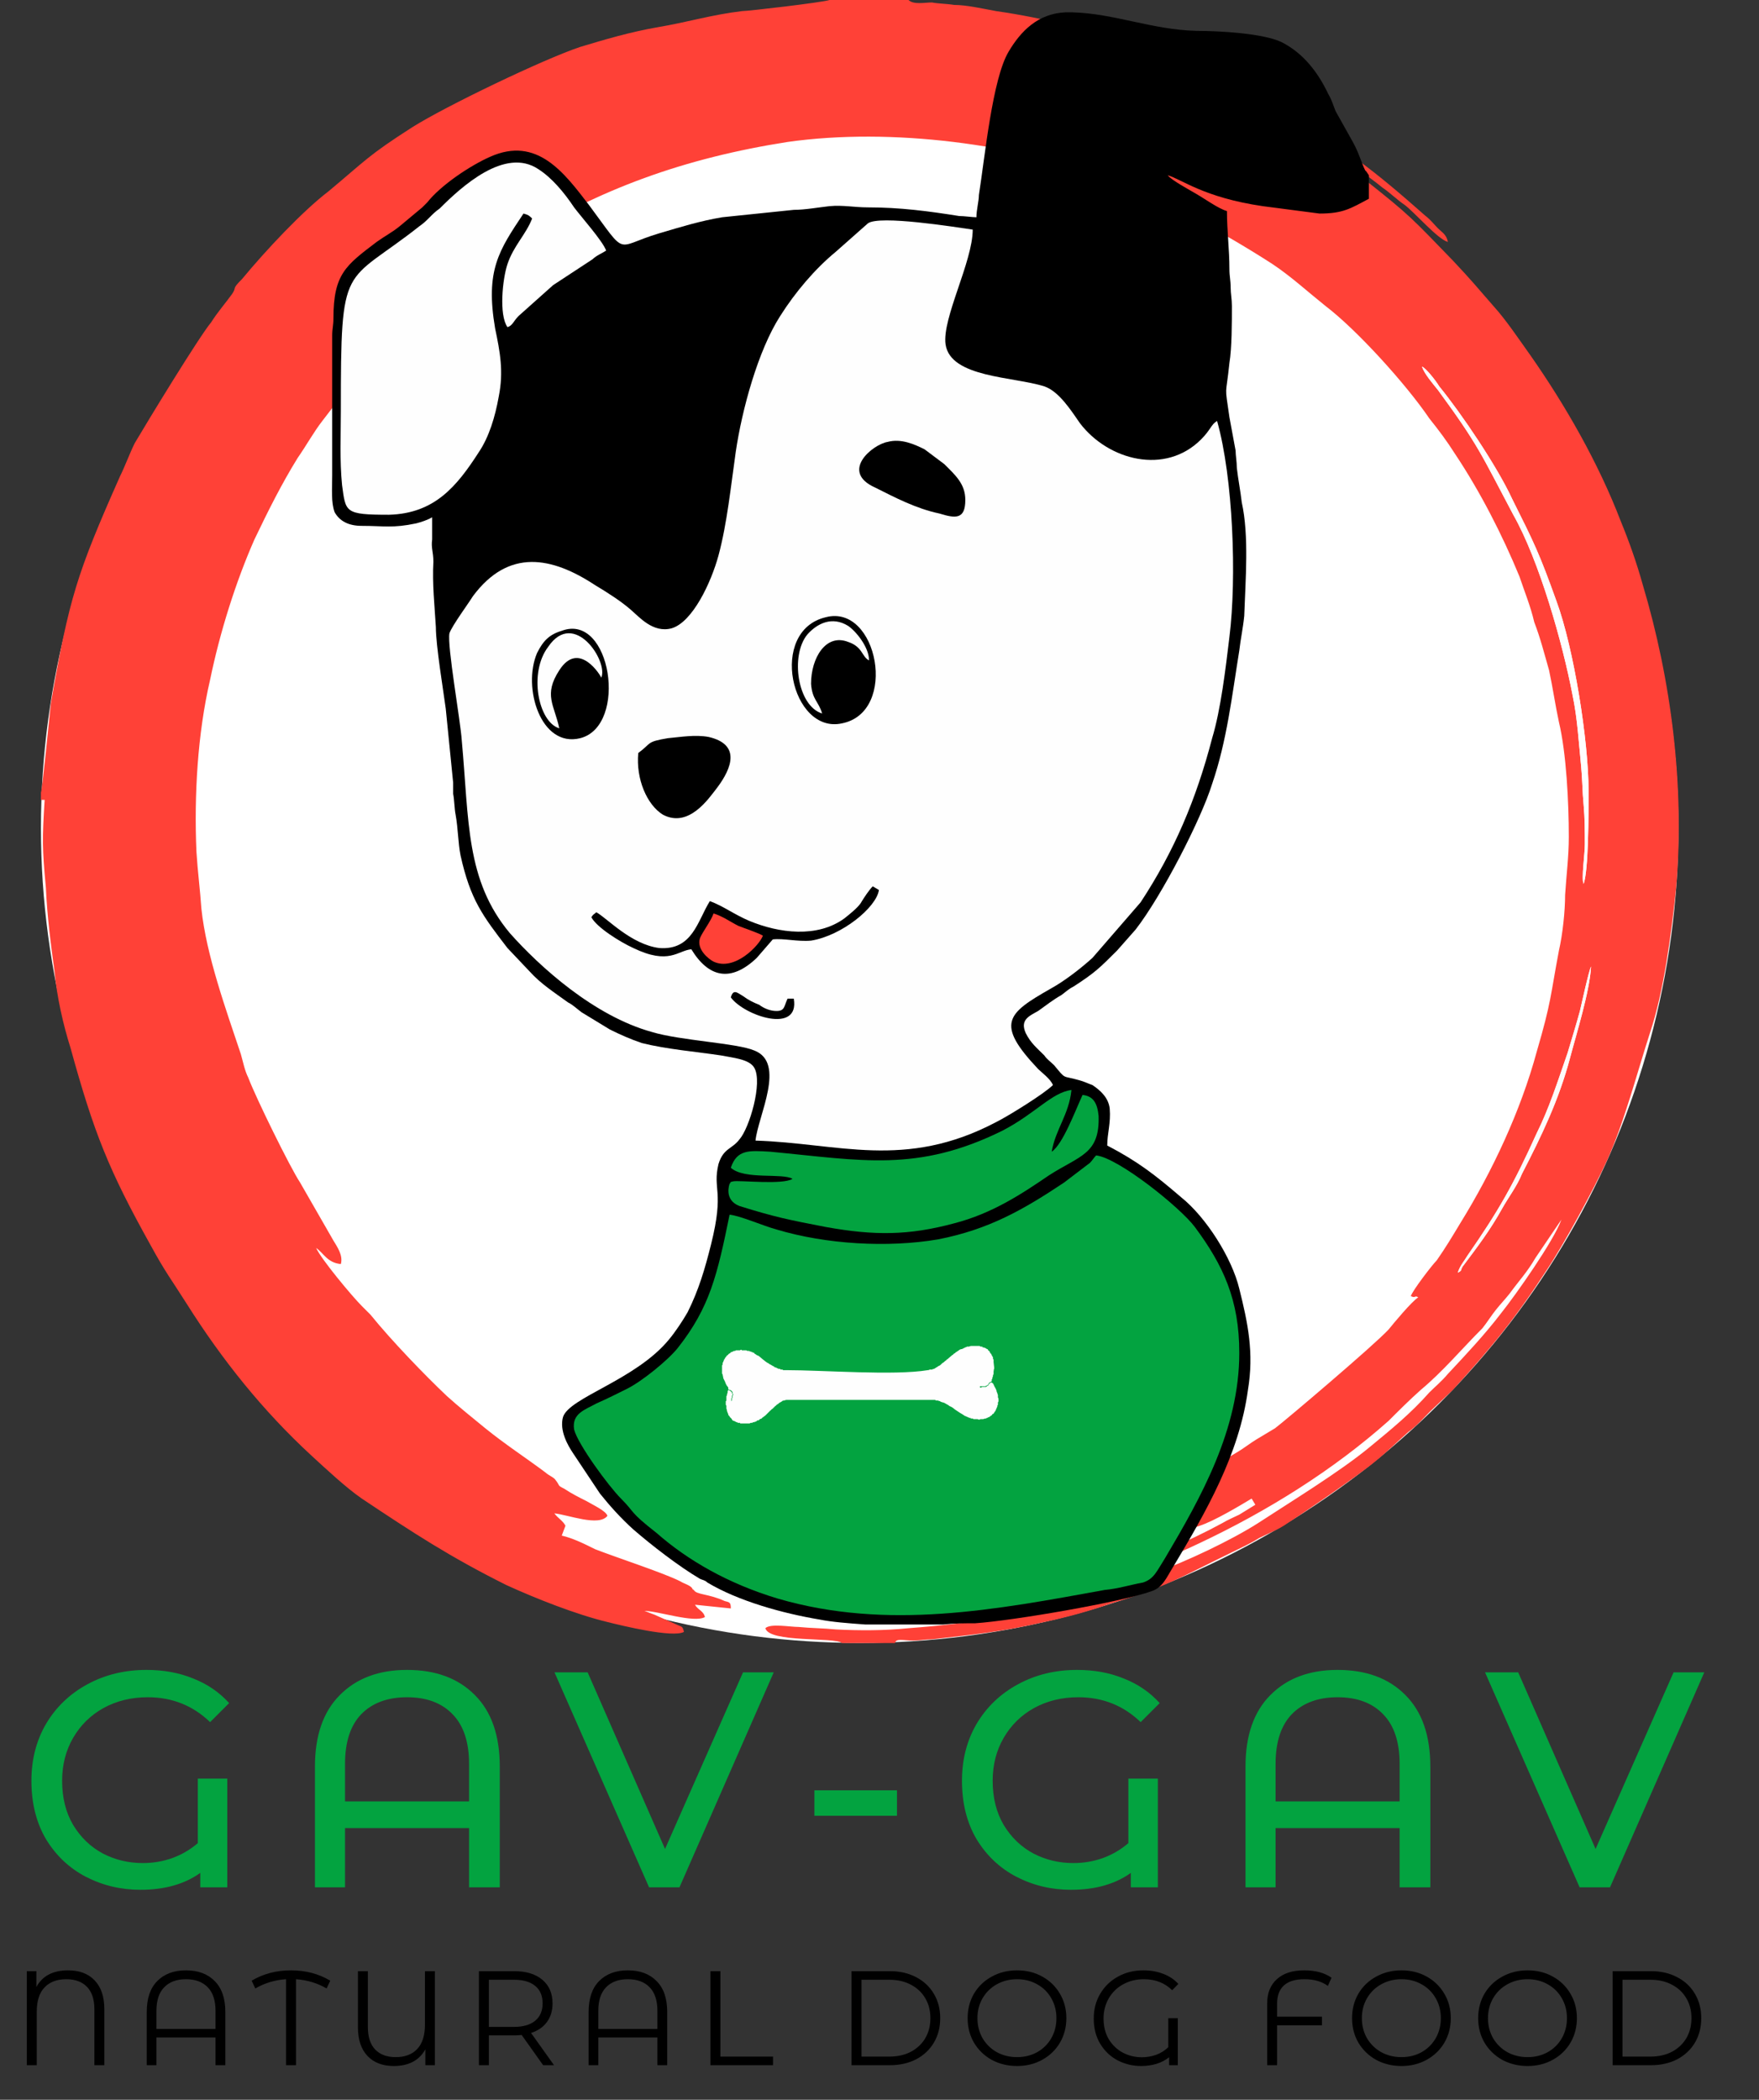 <?xml version="1.0" encoding="UTF-8"?> <svg xmlns="http://www.w3.org/2000/svg" width="1375" height="1641" viewBox="0 0 1375 1641" fill="none"><rect x="0" y="0" width="1375" height="1641" fill="#333333" stroke="none"/> <ellipse cx="672" cy="647" rx="640" ry="637" fill="white"></ellipse> <path fill-rule="evenodd" clip-rule="evenodd" d="M1139.51 994.633C1141.44 988.845 1144.33 985.951 1147.22 981.127C1171.34 946.397 1182.92 926.138 1201.25 885.619C1210.9 866.324 1217.65 845.101 1225.37 822.912C1228.26 813.265 1232.12 800.723 1235.01 790.111C1235.98 786.252 1241.77 759.24 1243.7 755.381C1242.73 774.675 1232.12 808.441 1227.3 826.771C1218.61 859.571 1205.11 887.548 1189.67 917.455C1185.81 927.102 1179.06 935.785 1174.24 944.467C1164.59 961.832 1154.94 974.374 1143.36 989.81C1141.44 992.704 1143.36 992.704 1139.51 994.633ZM1238.87 659.873C1238.87 649.261 1238.87 639.614 1237.91 629.002C1236.94 619.354 1236.94 608.742 1235.98 599.095C1234.05 579.801 1233.08 561.471 1229.23 543.141C1221.51 502.623 1203.18 437.986 1182.92 402.291C1157.84 355.019 1155.91 348.266 1124.07 304.854C1120.21 300.03 1113.46 292.312 1111.53 286.524C1114.42 287.489 1122.14 297.136 1125.04 301.959C1142.4 323.183 1170.38 364.667 1181.95 389.75C1199.32 424.48 1203.18 432.198 1216.68 469.822C1230.19 506.481 1241.77 578.836 1241.77 618.39C1241.77 636.72 1241.77 680.132 1237.91 690.744C1235.98 686.885 1238.87 667.591 1238.87 659.873ZM32 619.354V625.143H34.894C32.965 656.014 32.965 662.767 35.859 693.638C36.824 715.827 39.718 738.016 42.612 759.24C44.541 779.499 49.365 800.723 55.153 819.053C73.483 885.619 85.06 914.561 117.861 973.409C129.437 994.633 134.261 1000.42 145.838 1018.75C173.815 1063.13 205.651 1102.68 243.275 1137.41C254.852 1148.02 270.287 1162.5 282.829 1171.18C323.347 1198.19 351.324 1216.52 395.702 1238.71C418.855 1249.32 450.691 1261.86 474.81 1267.65C486.386 1270.54 525.94 1280.19 534.623 1275.37C533.658 1270.55 532.693 1271.51 528.834 1269.58L511.469 1261.86C508.575 1260.9 506.645 1259.93 503.751 1258.97C514.363 1258.97 542.34 1268.62 551.023 1263.79C550.058 1258.97 545.235 1258 543.305 1254.14L571.282 1257.04C571.282 1252.22 570.317 1252.22 566.458 1251.25C553.917 1245.46 544.27 1246.43 542.34 1242.57C538.481 1238.71 544.27 1245.46 541.376 1241.6C539.446 1238.71 534.623 1237.74 531.728 1235.81C518.222 1229.06 482.527 1217.48 465.162 1210.73C457.444 1206.87 447.797 1202.05 439.115 1200.12L442.009 1192.4C440.079 1188.54 436.22 1186.61 433.326 1182.75C443.938 1183.72 468.056 1193.37 474.81 1184.68C473.845 1180.83 463.233 1176 458.409 1173.11C452.621 1170.21 446.832 1167.32 441.044 1163.46C435.256 1160.57 438.15 1161.53 434.291 1156.71C433.326 1154.78 428.503 1152.85 426.573 1150.92C411.138 1139.34 394.737 1128.73 379.302 1116.19C368.69 1107.51 359.042 1099.79 349.395 1091.11C332.03 1074.71 305.982 1047.69 289.582 1027.43C287.653 1025.5 285.723 1023.57 282.829 1020.68C275.111 1012.96 250.993 984.021 247.134 975.339C252.922 979.198 255.817 986.915 266.429 987.88C268.358 981.127 263.534 974.374 260.64 969.55L234.593 924.208C226.875 912.631 199.862 857.642 194.074 842.206C191.18 836.418 190.215 830.63 188.286 823.877C176.709 789.146 161.273 746.698 157.414 710.039C156.45 695.568 154.52 681.097 153.556 665.661C151.626 621.284 154.52 573.048 164.168 531.564C171.885 493.94 184.427 454.386 198.898 421.586C209.51 399.397 220.122 378.173 232.663 357.914C239.416 348.266 245.205 337.654 251.958 328.972C273.182 300.995 295.37 274.947 320.453 250.829C328.171 244.076 336.854 235.393 345.536 228.64C363.866 214.169 382.196 200.663 402.455 189.086C468.056 147.603 535.587 123.485 615.66 110.944C697.661 99.367 795.099 112.873 868.418 139.885C892.536 148.568 914.725 158.215 934.984 170.757C955.243 182.333 975.503 193.91 994.797 206.451C1009.27 216.099 1021.81 227.675 1036.28 239.252C1060.4 257.582 1098.99 300.03 1117.32 327.042C1125.04 336.69 1130.82 344.407 1137.58 355.019C1156.87 383.961 1174.24 417.727 1187.74 450.527C1191.6 462.104 1196.42 473.681 1199.32 486.222C1204.14 498.764 1207.04 510.34 1210.9 523.847C1213.79 537.353 1215.72 550.859 1218.61 564.365C1224.4 588.483 1226.33 627.072 1226.33 654.085C1226.33 669.52 1224.4 683.991 1223.44 699.427C1223.44 711.968 1221.51 730.298 1218.61 742.839C1211.86 778.534 1212.83 782.393 1201.25 821.947C1188.71 868.254 1166.52 915.526 1141.44 956.044C1135.65 965.691 1129.86 975.339 1123.11 984.986C1119.25 988.845 1103.81 1009.1 1102.85 1012.96C1106.71 1014.89 1105.74 1012 1108.63 1013.93C1103.81 1016.82 1089.34 1034.19 1085.48 1039.01C1073.9 1051.55 1004.44 1110.4 996.727 1116.19C991.903 1119.08 987.079 1121.98 982.256 1124.87C977.432 1127.77 972.608 1131.62 967.785 1134.52C962.961 1137.41 958.137 1140.31 953.314 1143.2C943.667 1148.99 934.019 1154.78 923.407 1160.57C917.619 1163.46 912.795 1166.35 907.972 1168.28L890.607 1175.04L891.571 1178.9C900.254 1176.97 907.007 1172.14 912.795 1171.18C911.831 1176.97 911.831 1176 906.042 1177.93C881.924 1187.58 867.453 1195.3 839.476 1203.01C818.252 1208.8 797.028 1213.63 774.839 1217.48C768.086 1218.45 757.474 1218.45 756.51 1224.24C764.227 1226.17 786.416 1221.34 795.099 1219.41C802.817 1218.45 824.04 1212.66 830.794 1212.66C823.076 1216.52 811.499 1217.48 803.781 1220.38C799.922 1222.31 797.993 1222.31 797.028 1226.17C804.746 1230.03 819.217 1223.27 823.076 1226.17C800.887 1235.81 728.533 1242.57 702.485 1242.57C674.508 1243.53 630.13 1243.53 603.118 1238.71C593.471 1236.78 582.859 1234.85 572.247 1234.85C573.212 1241.6 576.106 1238.71 583.824 1239.67C587.682 1240.64 592.506 1241.6 597.33 1241.6C625.307 1246.43 654.249 1248.36 683.19 1248.36C754.58 1248.36 826.935 1233.89 891.571 1208.8C899.289 1205.91 907.007 1203.01 914.725 1200.12C936.914 1190.47 927.266 1196.26 937.878 1192.4C949.455 1188.54 968.75 1176.97 978.397 1171.18L981.291 1176L968.75 1183.72C964.891 1185.65 960.067 1187.58 955.243 1190.47C902.183 1219.41 823.076 1246.43 761.333 1254.14C754.58 1255.11 748.792 1254.14 748.792 1259.93C759.404 1259.93 778.698 1256.07 790.275 1253.18C841.406 1243.53 891.571 1228.1 937.878 1205.91C990.938 1180.83 1042.07 1148.99 1085.48 1110.4C1093.2 1102.68 1101.88 1094 1110.56 1086.28C1127.93 1071.81 1142.4 1054.45 1158.8 1038.05C1162.66 1033.22 1165.55 1028.4 1169.41 1023.57C1173.27 1018.75 1176.17 1015.86 1180.02 1011.03C1187.74 1000.42 1193.53 994.633 1200.28 983.056L1220.54 953.15C1214.75 969.55 1184.85 1012 1173.27 1026.47C1160.73 1042.87 1146.26 1058.31 1131.79 1073.74C1126.96 1079.53 1122.14 1083.39 1117.32 1088.21C1102.85 1104.61 1087.41 1117.15 1071.01 1130.66C1047.86 1149.95 1008.3 1174.07 983.22 1190.47C961.996 1203.98 927.266 1220.38 903.148 1229.06C888.677 1234.85 874.206 1239.67 858.771 1244.5C810.534 1260.9 762.298 1268.62 710.203 1272.47C691.873 1274.4 671.614 1274.4 653.284 1273.44C643.637 1272.47 633.989 1272.47 624.342 1271.51C617.589 1271.51 602.153 1268.62 598.294 1272.47C601.189 1284.05 652.319 1279.23 658.108 1284.05H699.591C700.555 1280.19 705.379 1282.12 714.062 1282.12C718.885 1282.12 723.709 1281.16 728.533 1281.16C762.298 1277.3 782.557 1275.37 816.323 1267.65C834.653 1263.79 852.018 1258.97 868.418 1253.18C910.866 1240.64 924.372 1231.96 961.996 1213.63C969.714 1209.77 976.467 1206.87 984.185 1202.05C991.903 1198.19 999.621 1195.3 1006.37 1190.47C1016.99 1183.72 1062.33 1152.85 1074.87 1142.24C1084.52 1134.52 1093.2 1125.84 1100.92 1119.08C1107.67 1114.26 1112.49 1108.47 1118.28 1102.68L1135.65 1086.28C1165.55 1053.48 1183.88 1031.29 1208.97 992.704C1222.47 972.444 1245.63 929.996 1256.24 906.843C1269.74 876.937 1279.39 839.312 1290 806.511C1300.62 774.675 1306.4 730.298 1310.26 693.638C1317.02 614.531 1306.4 531.564 1284.22 457.28C1279.39 439.915 1273.6 423.515 1266.85 407.115C1249.48 361.772 1223.44 316.43 1196.42 277.841C1186.78 264.335 1177.13 249.864 1167.48 239.252C1153.98 223.817 1151.08 219.958 1135.65 203.557C1103.81 170.757 1102.85 168.827 1066.19 139.885C1043.03 121.556 1018.92 109.014 996.727 92.614C992.868 90.684 988.044 88.755 987.079 84.896C999.621 89.72 1049.79 123.485 1063.29 133.132C1069.08 137.956 1074.87 141.815 1080.66 146.638C1086.45 150.497 1092.23 156.286 1098.02 160.145C1105.74 165.933 1124.07 187.157 1131.79 189.086C1130.82 183.298 1126.96 181.369 1124.07 178.474C1121.18 175.58 1118.28 171.721 1114.42 168.827C1072.94 132.168 1053.65 117.697 1004.44 87.79C940.772 49.201 852.982 19.294 778.698 8.683C768.086 6.753 755.545 3.859 745.898 3.859C740.109 2.894 733.356 2.894 728.533 1.929C722.744 1.929 714.062 3.859 710.203 0H649.425C648.46 0 648.46 0 648.46 0C642.672 1.929 584.788 8.683 579.965 8.683C555.846 11.577 537.517 17.365 514.363 21.224C492.175 25.083 472.88 30.871 453.586 36.66C424.644 46.307 348.43 82.966 322.383 99.367C287.653 121.556 285.723 125.414 256.781 149.533C236.522 164.968 207.58 195.84 189.25 218.028C180.568 226.711 185.392 223.817 181.533 229.605C176.709 236.358 169.956 244.076 165.132 251.794C155.485 263.37 114.966 329.936 105.319 346.337C101.46 354.055 97.601 364.667 93.743 372.384C59.977 448.598 54.189 466.928 39.718 549.894C38.753 558.577 32.965 618.39 32 619.354Z" fill="#FF4137"></path> <path fill-rule="evenodd" clip-rule="evenodd" d="M1238.87 659.873C1238.87 667.59 1235.98 686.885 1237.91 690.744C1241.77 680.132 1241.77 636.719 1241.77 618.389C1241.77 578.836 1230.19 506.481 1216.68 469.822C1203.18 432.197 1199.32 424.479 1181.95 389.749C1170.38 364.666 1142.4 323.183 1125.04 301.959C1122.14 297.135 1114.42 287.488 1111.53 286.523C1113.46 292.312 1120.21 300.03 1124.07 304.853C1155.91 348.266 1157.84 355.019 1182.92 402.291C1203.18 437.986 1221.51 502.622 1229.23 543.141C1233.08 561.471 1234.05 579.8 1235.98 599.095C1236.94 608.742 1236.94 619.354 1237.91 629.001C1238.87 639.613 1238.87 649.261 1238.87 659.873Z" fill="#FEFEFE"></path> <path fill-rule="evenodd" clip-rule="evenodd" d="M1139.51 994.635C1143.36 992.706 1141.44 992.706 1143.36 989.811C1154.94 974.376 1164.59 961.834 1174.24 944.469C1179.06 935.787 1185.81 927.104 1189.67 917.457C1205.11 887.55 1218.61 859.573 1227.3 826.773C1232.12 808.443 1242.73 774.677 1243.7 755.383C1241.77 759.242 1235.98 786.254 1235.01 790.113C1232.12 800.725 1228.26 813.266 1225.37 822.914C1217.65 845.102 1210.9 866.326 1201.25 885.621C1182.92 926.139 1171.34 946.399 1147.22 981.129C1144.33 985.952 1141.44 988.847 1139.51 994.635Z" fill="#FDFBFA"></path> <path fill-rule="evenodd" clip-rule="evenodd" d="M912.796 136.992C923.408 139.887 940.773 154.357 987.08 161.111L1031.46 166.899C1049.79 166.899 1055.58 163.04 1070.05 155.322V138.922C1070.05 137.957 1070.05 136.992 1070.05 136.992L1068.12 134.098L1067.15 133.133C1064.26 127.345 1062.33 119.627 1057.5 110.945L1044 86.827C1042.07 82.003 1041.1 78.144 1038.21 73.32C1030.49 56.92 1018.92 41.484 1001.55 32.802C987.08 26.049 953.314 24.119 934.984 24.119C900.254 23.155 871.312 10.613 838.512 9.648H832.723C811.499 10.613 797.993 24.119 788.346 40.52C775.805 61.744 770.016 121.557 765.193 152.428C765.193 157.252 763.263 164.005 763.263 169.793C760.369 169.793 753.616 168.828 749.757 168.828C725.639 164.969 703.45 162.075 678.367 162.075C667.755 162.075 659.073 160.146 648.461 161.111C639.778 162.075 629.166 164.005 620.484 164.005L564.529 169.793C547.164 172.687 531.729 177.511 515.328 182.335C479.634 192.947 491.21 201.629 460.339 160.146C441.044 135.063 419.82 106.121 383.161 122.521C367.725 129.275 344.572 144.71 333.96 158.216C332.03 160.146 332.03 160.146 330.101 162.075L312.736 176.546C306.947 181.37 301.159 184.264 294.406 189.088C270.288 207.417 260.641 214.17 260.641 248.901C260.641 254.689 259.676 256.618 259.676 262.407V371.421C259.676 382.033 258.711 392.645 261.605 400.363C265.464 407.116 272.217 410.975 282.829 410.975C300.194 410.975 306.947 412.904 325.277 409.045C329.136 408.081 334.925 406.151 337.819 404.222C337.819 410.01 337.819 415.798 337.819 421.587C336.854 428.34 338.783 431.234 338.783 438.952C337.819 456.317 339.748 473.682 340.713 490.082C340.713 504.553 346.501 539.283 348.431 553.754L354.219 611.638C354.219 614.532 354.219 617.426 354.219 620.32C355.184 625.144 355.184 631.897 356.149 636.721C358.078 647.333 358.078 658.909 360.007 668.557C367.725 703.287 377.372 715.828 396.667 740.911L414.032 759.241C422.715 768.888 433.327 775.641 443.939 783.359C447.798 785.289 450.692 788.183 454.551 791.077L476.739 804.583C484.457 808.442 493.14 812.301 501.822 815.195C521.117 820.019 544.27 821.948 563.565 824.842C573.212 826.772 585.753 827.737 589.612 834.49C596.365 846.066 585.753 881.761 578.036 890.444C572.247 898.162 565.494 897.197 561.635 909.738C556.812 929.998 566.459 929.998 555.847 972.446C551.023 991.74 546.2 1008.14 537.517 1025.51C533.658 1032.26 527.87 1040.94 523.046 1046.73C496.999 1078.57 444.903 1092.07 440.08 1107.51C437.186 1118.12 443.939 1129.7 447.798 1135.48L469.022 1167.32C476.739 1176.97 485.422 1186.61 495.069 1195.3C509.54 1207.84 530.764 1224.24 547.164 1233.89C549.094 1234.85 551.023 1234.85 552.953 1236.78C577.071 1251.25 611.801 1260.9 640.743 1265.72C650.39 1267.65 662.932 1268.62 676.438 1269.58H737.216C745.898 1268.62 754.581 1268.62 762.298 1268.62C791.24 1266.69 876.136 1252.22 900.254 1243.53C908.937 1240.64 911.831 1232.92 916.655 1225.2C942.702 1181.79 968.75 1136.45 975.503 1086.28C980.327 1057.34 975.503 1034.19 968.75 1007.18C962.962 983.058 942.702 951.222 923.408 935.786C903.148 918.421 889.642 907.809 865.524 895.267C865.524 885.62 868.418 877.902 867.454 866.326C866.489 857.643 859.736 851.855 853.947 847.996C851.053 847.031 847.194 845.102 843.335 844.137C829.829 840.278 833.688 844.137 824.041 832.56C821.147 829.666 818.253 827.737 816.323 824.842C810.535 819.054 805.711 815.195 801.852 807.477C797.029 796.865 804.746 793.971 811.499 790.112C818.253 785.289 823.076 781.43 829.829 777.571C833.688 774.677 835.618 772.747 839.477 770.818C855.877 760.206 859.736 756.347 873.242 742.841L887.713 726.44C907.972 700.393 938.843 640.58 947.526 612.603C959.103 578.837 962.962 544.107 968.75 508.412C969.715 499.73 971.644 491.047 972.609 481.4C973.573 453.423 976.468 418.693 970.679 392.645C969.715 383.962 967.785 374.315 966.82 365.633C966.82 360.809 965.856 355.985 965.856 352.126L961.032 326.079C957.173 299.066 958.138 311.608 961.032 283.631C962.961 272.054 962.962 251.795 962.962 239.253C962.962 233.465 961.997 229.606 961.997 224.782C961.997 218.994 961.032 216.1 961.032 210.312C961.032 194.876 959.103 180.405 959.103 164.969C952.349 163.04 941.738 155.322 934.984 151.463C930.161 148.569 915.69 140.851 912.796 136.992Z" fill="black"></path> <path fill-rule="evenodd" clip-rule="evenodd" d="M590.578 891.409C655.215 893.338 707.31 914.562 778.7 876.938C788.347 872.114 816.324 854.749 823.077 847.996C821.148 843.172 814.395 838.349 811.5 835.455C777.735 799.76 787.382 792.042 821.148 772.747C831.76 766.959 844.301 757.312 853.948 748.629L891.573 705.216C917.62 665.663 934.985 625.144 947.527 576.908C954.28 554.719 958.139 521.918 961.033 497.8C966.821 451.493 963.927 373.351 951.386 328.973C946.562 331.867 946.562 335.726 938.844 343.444C910.867 371.421 866.49 359.844 844.301 330.903C837.548 321.255 827.901 305.82 816.324 301.961C792.206 294.243 743.005 295.208 739.146 269.16C736.252 248.901 760.37 204.523 760.37 179.44C746.864 177.511 687.051 167.864 678.368 174.617L653.285 196.806C636.885 210.312 621.449 228.642 609.872 246.971C592.507 273.984 579.966 320.291 575.142 353.091C571.283 380.104 568.389 409.045 561.636 434.128C555.848 455.352 541.377 486.224 524.977 491.047C510.506 494.906 499.894 482.365 493.141 476.576C485.423 469.823 474.811 463.07 465.163 457.282C431.398 435.093 397.633 428.34 369.656 465.964C366.761 470.788 353.255 489.118 351.326 494.906C349.396 504.553 360.008 563.402 360.973 578.837C366.761 641.545 363.867 687.851 398.597 729.335C421.751 755.382 464.199 793.971 509.541 806.513C531.73 813.266 576.107 815.195 589.613 820.984C614.696 830.631 592.507 872.114 590.578 891.409Z" fill="#FEFEFE"></path> <path fill-rule="evenodd" clip-rule="evenodd" d="M570.318 949.291C560.671 996.563 554.883 1021.65 529.8 1053.48C522.082 1063.13 501.823 1079.53 490.246 1085.32C482.528 1089.18 474.811 1093.04 466.128 1096.89C457.445 1101.72 446.833 1104.61 448.763 1117.15C451.657 1128.73 475.775 1161.53 485.423 1171.18C496.999 1182.76 491.211 1180.83 513.4 1198.19C537.518 1219.41 569.354 1237.74 607.943 1249.32C693.803 1274.4 778.699 1258 863.595 1242.57C874.207 1241.6 882.89 1238.71 893.502 1236.78C902.184 1233.89 904.114 1228.1 910.867 1217.49C938.844 1170.21 968.751 1117.15 968.751 1057.34C968.751 1015.86 956.209 988.845 934.02 958.939C922.444 943.503 874.207 904.914 856.842 902.984C854.913 904.914 853.948 906.843 852.019 908.773L831.759 924.208C799.923 945.432 772.911 960.868 733.357 968.586C693.803 975.339 645.567 972.445 606.978 960.868C596.366 957.974 579.001 950.256 570.318 949.291Z" fill="#03A340"></path> <path fill-rule="evenodd" clip-rule="evenodd" d="M409.208 166.9C413.067 167.865 414.032 168.829 415.961 170.759C411.138 183.3 401.49 191.983 396.667 206.454C392.808 218.03 389.914 246.008 396.667 255.655C400.526 254.69 401.49 250.831 405.349 246.972L432.362 222.854L463.233 202.595C466.127 199.701 470.951 197.771 473.845 195.842C470.951 188.124 454.55 169.794 448.762 162.076C441.044 150.5 431.397 138.923 420.785 132.17C394.737 114.805 360.972 145.676 343.607 163.041C337.818 166.9 333.96 172.688 328.171 176.547C268.358 223.819 266.429 201.63 266.429 321.256C266.429 340.551 265.464 359.845 267.393 379.14C270.288 400.364 269.323 402.293 304.053 402.293C339.748 401.329 357.113 380.105 374.478 353.092C382.196 341.515 387.02 326.08 389.914 309.68C393.773 290.385 390.878 274.949 387.02 256.62C379.302 211.277 389.914 195.842 409.208 166.9Z" fill="#FEFEFE"></path> <path fill-rule="evenodd" clip-rule="evenodd" d="M571.283 912.633C581.895 922.281 611.801 916.492 619.519 921.316C611.801 926.139 578.036 922.281 573.212 923.245C569.353 924.21 572.248 923.245 570.318 925.175C570.318 925.175 565.494 937.716 578.036 942.54C606.013 951.222 615.66 953.152 645.567 958.94C683.191 965.693 710.203 965.693 745.898 956.046C775.805 948.328 798.958 932.893 820.182 918.422C844.3 902.986 859.736 902.021 858.771 872.115C857.807 862.467 854.912 856.679 846.23 855.714C840.442 868.256 830.794 894.303 822.112 900.092C825.006 882.727 835.618 871.15 837.547 851.855C822.112 853.785 809.57 870.185 783.523 883.691C716.957 916.492 673.544 906.845 602.154 900.092C585.754 899.127 576.106 898.162 571.283 912.633Z" fill="#03A340"></path> <path fill-rule="evenodd" clip-rule="evenodd" d="M645.566 482.365C600.224 492.977 618.554 574.014 658.108 565.332C702.485 556.649 686.085 471.753 645.566 482.365Z" fill="black"></path> <path fill-rule="evenodd" clip-rule="evenodd" d="M439.114 492.978C429.467 495.872 424.643 500.695 419.82 510.343C408.243 537.355 422.714 584.627 453.585 576.909C491.209 567.262 477.703 478.507 439.114 492.978Z" fill="black"></path> <path fill-rule="evenodd" clip-rule="evenodd" d="M554.881 704.253C545.234 719.688 541.375 742.842 515.328 740.912C493.139 738.018 474.809 717.759 466.126 712.935C464.197 714.864 464.197 713.9 462.268 716.794C466.126 724.512 484.456 736.088 495.068 740.912C523.045 754.418 529.798 742.842 540.41 741.877C553.917 764.066 571.282 767.924 591.541 748.63L604.082 734.159C612.765 733.194 623.377 736.088 633.989 735.124C658.107 731.265 685.119 709.076 687.049 695.57L682.225 692.676C679.331 695.57 675.472 701.358 672.578 706.182C669.684 710.041 664.86 713.9 660.037 717.759C638.813 733.194 608.906 729.335 585.753 719.688C574.176 714.864 565.493 708.111 554.881 704.253Z" fill="black"></path> <path fill-rule="evenodd" clip-rule="evenodd" d="M498.929 588.484C496.999 608.743 505.682 629.003 518.223 636.721C538.482 647.333 553.918 624.179 560.671 615.497C572.248 600.061 579.001 581.731 553.918 575.943C543.306 574.013 532.694 575.943 522.082 576.907C504.717 579.802 509.541 580.766 498.929 588.484Z" fill="black"></path> <path fill-rule="evenodd" clip-rule="evenodd" d="M693.802 345.375C682.225 347.304 656.178 368.528 684.155 381.07C699.59 388.788 715.991 397.47 734.32 401.329C746.862 405.188 754.58 406.153 754.58 390.717C754.58 378.176 746.862 371.423 738.179 362.74L722.744 351.163C715.026 347.304 704.414 342.481 693.802 345.375Z" fill="black"></path> <path fill-rule="evenodd" clip-rule="evenodd" d="M437.186 569.19C433.327 550.86 424.644 543.142 437.186 523.848C452.622 499.73 469.987 528.672 469.987 529.636C475.775 517.095 448.763 475.612 428.503 505.518C413.068 525.777 420.786 564.366 437.186 569.19Z" fill="#FEFEFE"></path> <path fill-rule="evenodd" clip-rule="evenodd" d="M596.365 731.264C593.471 729.334 581.894 725.475 577.071 723.546C571.282 720.652 564.529 715.828 557.776 713.898C555.847 719.687 549.094 728.369 547.164 733.193C544.27 741.876 553.917 749.593 557.776 751.523C574.177 759.241 593.471 738.981 596.365 731.264Z" fill="#FF4137"></path> <path fill-rule="evenodd" clip-rule="evenodd" d="M642.672 557.613C639.778 547.966 634.954 547.001 633.989 534.46C633.989 514.2 645.566 494.906 662.931 501.659C674.508 505.518 673.543 513.236 679.332 516.13C679.332 505.518 668.72 492.976 662.931 489.117C650.39 481.4 638.813 487.188 631.095 495.871C617.589 512.271 623.377 551.825 642.672 557.613Z" fill="#FEFEFE"></path> <path fill-rule="evenodd" clip-rule="evenodd" d="M571.283 779.498C581.895 793.969 625.308 808.44 620.484 780.463H615.661C612.766 786.252 613.731 790.11 606.978 790.11C602.154 790.11 597.331 788.181 593.472 785.287C588.648 783.357 584.789 781.428 580.93 778.534C576.107 775.64 573.213 772.745 571.283 779.498Z" fill="black"></path> <path fill-rule="evenodd" clip-rule="evenodd" d="M776.67 1080.5C776.67 1080.5 776.67 1080.5 777.154 1080.5C777.154 1080.98 777.154 1080.98 777.639 1080.98C777.639 1080.98 778.123 1081.47 778.123 1082.44C779.093 1083.41 779.577 1085.34 779.577 1085.34C780.062 1086.8 780.546 1087.28 781.031 1088.25C781.031 1089.22 781.515 1090.19 781.515 1091.64C782 1092.13 782 1092.61 782 1093.58C782 1094.07 782 1095.04 782 1095.52C782 1096 782 1096.49 782 1096.97C782 1097.46 782 1097.94 782 1097.94C782 1098.43 782 1098.91 782 1098.91C782 1098.91 782 1099.4 781.515 1099.88V1100.37V1100.85V1101.33C781.515 1101.33 781.515 1101.33 781.515 1101.82H781.031C781.031 1102.3 780.546 1103.27 780.546 1104.24C780.062 1104.73 779.577 1105.7 779.577 1106.18H779.093C779.093 1106.67 778.608 1107.15 778.123 1107.63C778.123 1107.63 777.639 1108.12 777.639 1108.6C777.154 1108.6 777.154 1109.09 776.67 1109.57C776.67 1109.57 776.185 1109.57 776.185 1110.06C775.7 1110.06 775.216 1110.54 775.216 1110.54C774.731 1110.54 774.731 1111.03 774.247 1111.03C774.247 1111.03 773.762 1111.03 773.762 1111.51C773.762 1111.51 773.278 1111.51 772.793 1111.51L772.308 1112H771.824C771.339 1112.48 771.339 1112.48 770.855 1112.48C770.37 1112.48 769.885 1112.48 769.401 1112.96C768.916 1112.96 768.432 1112.96 768.432 1112.96C767.947 1112.96 767.463 1112.96 766.978 1112.96H766.493H765.04C765.04 1112.96 764.07 1112.96 763.586 1112.96C763.101 1112.96 762.132 1112.48 762.132 1112.48C761.648 1112.48 761.648 1112.48 761.163 1112.48C760.678 1112.48 760.678 1112 760.194 1112C760.194 1112 760.194 1112 759.709 1112H759.225C759.225 1111.51 759.225 1111.51 758.74 1111.51H758.256C758.256 1111.51 758.256 1111.51 757.771 1111.51C757.286 1111.03 756.802 1111.03 756.802 1110.54C756.317 1110.54 755.348 1110.06 754.863 1109.57C753.894 1109.09 752.441 1108.12 750.987 1107.15C749.533 1106.18 748.079 1105.21 747.11 1104.24C745.656 1103.27 744.203 1102.3 743.233 1101.33C741.78 1100.85 740.326 1099.88 738.872 1098.91L735.965 1097.94C735.965 1097.94 735.48 1097.94 735.48 1097.46H734.996L733.542 1096.97C733.057 1096.97 732.573 1096.97 732.573 1096.49C732.088 1096.49 732.088 1096.49 732.088 1096.49H731.604H731.119H730.634C730.15 1096.49 729.665 1096 729.665 1096C729.181 1096 729.181 1096 729.181 1096C728.696 1096 728.696 1096 728.696 1096C728.211 1096 728.211 1096 728.211 1096C695.26 1096 645.348 1100.37 614.819 1096C614.335 1096 613.85 1096 613.366 1096.49C612.881 1096.49 612.396 1096.49 611.912 1096.97C611.427 1096.97 610.943 1096.97 610.458 1097.46C609.974 1097.94 609.489 1097.94 609.004 1098.43C608.52 1098.43 608.035 1098.91 607.551 1099.4C607.066 1099.88 606.581 1099.88 606.581 1100.37C606.097 1100.85 605.612 1100.85 605.128 1101.33C605.128 1101.82 604.643 1102.3 604.159 1102.3C604.159 1102.3 604.159 1102.79 603.674 1102.79C603.189 1103.27 602.22 1104.24 601.736 1104.73C601.736 1105.21 601.251 1105.21 601.251 1105.21C600.767 1105.7 600.767 1106.18 600.282 1106.18C599.797 1106.67 599.313 1107.63 598.828 1108.12C598.344 1108.6 597.374 1109.09 596.89 1109.57C596.89 1109.57 595.921 1110.54 595.436 1111.03C594.952 1111.51 594.467 1111.51 593.982 1112C593.982 1112 593.013 1112.48 593.013 1112.96C592.529 1112.96 592.044 1113.45 591.559 1113.45L591.075 1113.93C590.59 1114.42 589.621 1114.42 589.137 1114.9C588.652 1114.9 587.683 1115.39 587.198 1115.39C586.714 1115.87 586.714 1115.87 586.229 1115.87C586.229 1115.87 585.744 1115.87 585.26 1115.87C585.26 1115.87 584.775 1116.36 584.291 1116.36H583.806H583.322C582.837 1116.36 582.352 1116.36 581.868 1116.36H581.383H580.899C580.414 1116.36 580.414 1116.36 580.414 1116.36H579.445H578.476H577.991C577.991 1116.36 577.507 1116.36 577.022 1116.36C576.053 1115.87 575.568 1115.87 575.084 1115.87H574.599V1115.39L573.145 1114.9C572.661 1114.9 572.661 1114.42 572.176 1114.42L571.692 1113.93L570.722 1113.45C570.722 1112.96 570.238 1112.96 569.753 1112C569.269 1111.51 568.784 1111.03 568.3 1110.54V1110.06C567.815 1109.57 567.815 1109.57 567.33 1108.6C566.846 1108.12 566.846 1106.67 566.361 1105.7C565.877 1104.73 565.877 1103.76 565.877 1103.27C565.392 1102.79 565.392 1101.82 565.392 1101.33C565.392 1100.85 565.392 1100.37 565.392 1099.88V1098.43C565.392 1097.94 565.392 1097.94 565.392 1097.94V1096.97V1095.52V1095.04V1094.55V1094.07L565.877 1093.58C565.392 1093.58 565.877 1093.1 565.877 1092.61C565.877 1092.13 565.877 1091.64 565.877 1091.16C565.877 1091.16 565.877 1091.16 565.877 1090.67L566.361 1088.74H566.846V1088.25L567.33 1086.8V1086.31C567.33 1085.83 566.846 1085.83 566.846 1085.34C566.846 1084.86 565.877 1083.89 565.877 1083.41C565.877 1082.92 565.392 1082.44 565.392 1081.95C564.907 1081.95 564.907 1081.47 564.423 1080.98C563.938 1080.01 563.938 1078.56 563.454 1077.59C562.969 1076.62 562.485 1075.65 562.485 1074.2C562.485 1073.71 562.485 1073.23 562.485 1073.23C562 1072.26 562 1071.29 562 1070.81V1070.32V1069.84V1068.87C562 1068.38 562 1067.9 562 1067.41C562 1066.93 562.485 1066.44 562.485 1066.44C562.485 1065.96 562.485 1065.96 562.485 1065.48V1064.99C562.969 1064.51 562.969 1064.51 562.969 1064.51C562.969 1064.02 562.969 1064.02 562.969 1064.02V1063.54C562.969 1063.54 562.969 1063.05 563.454 1062.57C563.454 1062.08 563.938 1061.6 563.938 1061.11C563.938 1061.11 564.423 1060.63 564.423 1060.15C564.423 1060.15 564.907 1059.66 564.907 1059.18C565.392 1059.18 565.392 1058.69 565.392 1058.69C565.877 1058.21 565.877 1058.21 565.877 1057.72C566.361 1057.72 566.361 1057.24 566.846 1057.24C566.846 1056.75 566.846 1056.75 567.33 1056.75C567.33 1056.27 567.815 1055.78 568.3 1055.78C568.784 1055.3 569.269 1054.81 569.753 1054.81L570.238 1054.33C570.722 1054.33 571.207 1053.85 572.176 1053.36C572.661 1053.36 572.661 1053.36 573.145 1053.36C573.145 1053.36 573.63 1053.36 573.63 1052.88H574.115H574.599H575.084C575.084 1052.88 575.568 1052.88 576.053 1052.88L576.537 1052.39H577.022H577.507H577.991H578.476C578.96 1052.39 579.445 1052.88 579.445 1052.88H579.93C579.93 1052.88 579.93 1052.88 580.414 1052.88C580.899 1052.88 581.383 1052.88 581.383 1052.88H581.868L582.837 1053.36C583.322 1053.36 583.322 1053.36 583.322 1053.36C583.806 1053.36 583.806 1053.36 583.806 1053.36H584.291C584.291 1053.36 584.291 1053.36 584.291 1053.85H584.775C584.775 1053.85 584.775 1053.85 585.26 1053.85L585.744 1054.33C586.229 1054.33 586.714 1054.33 586.714 1054.33C587.198 1054.81 587.198 1054.81 587.683 1054.81L588.167 1055.3H588.652C589.137 1055.78 589.621 1056.27 590.106 1056.75C590.59 1056.75 591.075 1057.24 591.559 1057.72C592.529 1058.69 593.982 1059.66 594.952 1060.63C596.89 1061.6 598.344 1063.05 599.797 1064.02L600.282 1064.51C601.251 1065.48 603.189 1066.44 603.674 1066.93H604.159H604.643C604.643 1067.41 605.128 1067.41 605.612 1067.9C606.097 1067.9 606.581 1067.9 606.581 1068.38H607.066H607.551H608.035C608.035 1068.87 608.035 1068.87 608.035 1068.87C608.035 1068.87 608.035 1068.87 608.52 1068.87H609.004C609.489 1069.35 610.458 1069.35 610.943 1069.35C610.943 1069.84 611.427 1069.84 611.912 1069.84C612.396 1069.84 612.881 1069.84 612.881 1069.84C613.366 1069.84 613.366 1069.84 613.366 1069.84H725.789C725.789 1069.35 725.789 1069.35 725.789 1069.35C725.789 1069.35 725.789 1069.35 725.789 1069.84C726.273 1069.35 726.758 1069.35 727.242 1069.35C727.727 1069.35 727.727 1069.35 728.211 1069.35H728.696L729.181 1068.87C729.665 1068.87 730.15 1068.87 730.634 1068.38C731.119 1068.38 731.604 1067.9 732.088 1067.9C732.573 1067.41 733.542 1066.93 733.542 1066.93C734.026 1066.44 734.026 1066.44 734.511 1065.96C734.996 1065.96 735.48 1064.99 736.449 1064.51L736.934 1064.02C737.419 1064.02 737.903 1063.54 738.388 1063.05C738.388 1062.57 738.872 1062.57 739.357 1062.08C739.841 1061.6 740.326 1061.6 740.326 1061.11C740.811 1060.63 741.295 1060.63 741.295 1060.15L744.687 1057.24C745.172 1056.75 745.172 1056.75 745.656 1056.27C746.141 1055.78 746.141 1055.78 746.626 1055.78C746.626 1055.3 746.626 1055.3 747.11 1055.3C747.11 1055.3 747.595 1054.81 748.079 1054.81C748.079 1054.33 748.564 1054.33 749.048 1053.85L750.018 1052.88C750.987 1052.39 751.471 1052.39 752.441 1051.91C753.41 1050.94 754.863 1050.45 755.348 1050.45C755.833 1049.97 756.317 1049.97 756.802 1049.97C757.286 1049.97 757.771 1049.48 758.256 1049.48C758.74 1049.48 759.225 1049.48 759.709 1049.48C760.678 1049 761.163 1049 761.648 1049H763.101H764.07C764.555 1049 765.04 1049 765.524 1049H766.009L766.493 1049.48C766.493 1049.48 766.493 1049.48 766.978 1049.48C766.978 1049.48 767.463 1049.48 767.947 1049.48C767.947 1049.48 767.947 1049.48 768.432 1049.48L768.916 1049.97C769.401 1049.97 769.401 1049.97 769.401 1049.97L771.339 1050.94H771.824C771.824 1051.42 772.308 1051.42 772.308 1051.42C772.793 1051.91 772.793 1051.91 773.278 1052.39H773.762C773.762 1052.88 774.247 1053.36 774.731 1053.85C775.216 1054.33 775.7 1054.81 776.185 1055.3C776.185 1055.78 776.185 1056.27 776.67 1056.27C776.67 1056.75 776.67 1056.75 776.67 1057.24C777.154 1057.24 777.154 1057.72 777.154 1057.72C777.154 1058.21 777.154 1058.21 777.639 1058.69V1059.18C777.639 1059.66 777.639 1059.66 778.123 1060.15C778.123 1060.63 778.123 1061.11 778.123 1061.11V1061.6V1062.08C778.608 1062.57 778.608 1063.05 778.608 1063.05V1067.9C778.608 1068.38 778.608 1068.38 778.608 1068.38V1070.32C778.608 1070.81 778.608 1071.29 778.608 1071.29C778.608 1071.78 778.608 1072.74 778.123 1073.23V1073.71C778.123 1073.71 778.123 1074.2 778.123 1074.68C778.123 1074.68 778.123 1074.68 778.123 1075.17V1075.65H777.639V1077.11H777.154V1077.59C777.154 1078.07 777.154 1078.07 777.154 1078.56C777.154 1079.04 776.67 1079.53 776.67 1080.01C776.67 1080.01 776.67 1080.01 776.67 1080.5Z" fill="#03A340"></path> <path fill-rule="evenodd" clip-rule="evenodd" d="M775.217 1080.5C774.732 1080.5 774.732 1080.5 774.248 1080.5C774.248 1080.5 774.248 1080.5 773.763 1080.98C773.278 1081.47 773.278 1081.47 773.278 1081.47C772.794 1081.95 772.794 1082.43 772.309 1082.92C772.309 1082.92 772.309 1082.92 771.825 1082.92C771.825 1082.92 771.825 1083.4 771.34 1083.4L770.856 1083.89C770.371 1083.89 770.371 1083.89 770.371 1083.89C769.886 1083.89 769.886 1083.89 769.886 1083.89C769.402 1083.89 769.402 1083.89 769.402 1083.89C768.917 1083.89 768.917 1083.89 768.433 1083.89C767.948 1083.89 767.463 1083.89 767.463 1083.89C767.463 1083.89 767.463 1084.37 766.979 1084.37C766.979 1084.37 766.979 1084.37 766.494 1084.37H766.01V1083.4C766.494 1083.4 766.494 1083.4 766.494 1083.4C766.979 1083.4 766.979 1083.4 766.979 1083.4H767.463C767.463 1083.4 767.948 1083.4 768.433 1083.4C768.917 1083.4 768.917 1083.4 768.917 1083.4H769.402C769.402 1083.4 769.402 1083.4 769.886 1083.4C769.886 1083.4 769.886 1083.4 770.371 1083.4C770.856 1082.92 770.856 1082.92 771.34 1082.92L771.825 1082.43C771.825 1082.43 771.825 1082.43 772.309 1082.43C772.309 1081.95 772.794 1081.47 772.794 1081.47V1080.98H773.278V1080.5H773.763C773.763 1080.01 774.248 1080.01 774.248 1080.01C774.732 1080.01 774.732 1080.01 774.732 1080.01C774.732 1079.53 775.217 1079.53 775.217 1079.53V1079.04V1078.07L775.701 1077.59V1077.1C775.701 1077.1 775.701 1077.1 775.701 1076.62L776.186 1075.65C776.186 1075.17 776.186 1075.17 776.186 1075.17C776.186 1075.17 776.186 1075.17 776.186 1074.68C776.671 1074.2 776.671 1073.71 776.671 1073.71C776.671 1073.23 776.671 1073.23 776.671 1073.23C776.671 1072.74 776.671 1072.26 776.671 1071.77C776.671 1071.29 777.155 1071.29 776.671 1070.8C777.155 1070.32 777.155 1069.35 777.155 1068.87L776.671 1064.51C776.671 1064.02 776.671 1064.02 776.671 1063.54V1063.05V1062.57C776.186 1062.08 776.186 1062.08 776.186 1061.6C776.186 1061.6 776.186 1061.11 776.186 1060.63L775.701 1060.14V1059.66C775.217 1059.66 775.217 1059.17 775.217 1059.17C775.217 1058.69 775.217 1058.69 774.732 1058.21C774.732 1058.21 774.732 1057.72 774.248 1057.72L773.278 1055.78C772.794 1055.78 772.309 1055.3 772.309 1054.81L771.825 1054.33C771.34 1054.33 771.34 1054.33 770.856 1053.84C770.856 1053.84 770.856 1053.84 770.371 1053.84C770.371 1053.36 770.371 1053.36 769.886 1053.36L767.948 1052.88C767.948 1052.39 767.948 1052.39 767.948 1052.39H766.979C766.979 1052.39 766.979 1052.39 766.494 1052.39C766.494 1052.39 766.01 1051.91 765.525 1051.91C765.041 1051.91 765.041 1051.91 765.041 1051.91H764.556H764.071C764.071 1051.91 763.587 1051.91 763.102 1051.91H762.133C762.133 1051.91 762.133 1051.91 761.648 1051.91C761.648 1051.91 761.164 1051.91 760.679 1051.91C760.195 1051.91 759.71 1051.91 759.226 1051.91C758.256 1051.91 757.772 1052.39 757.287 1052.39C756.803 1052.39 756.318 1052.39 755.834 1052.39C755.349 1052.88 755.349 1052.88 754.864 1052.88C753.895 1053.36 752.926 1053.84 751.957 1054.33C750.988 1054.33 750.019 1054.81 749.534 1055.3L748.08 1056.27C748.08 1056.27 747.596 1056.75 747.111 1056.75C747.111 1057.24 746.626 1057.24 746.142 1057.72C745.657 1057.72 745.657 1058.21 745.173 1058.21V1058.69C744.688 1058.69 744.204 1059.17 744.204 1059.17C743.719 1059.66 741.781 1061.11 740.811 1062.08C740.811 1062.08 740.327 1062.57 739.842 1062.57C739.842 1063.05 739.358 1063.54 738.873 1063.54C738.389 1064.02 738.389 1064.02 737.904 1064.51C737.419 1064.99 736.935 1064.99 736.45 1065.47L735.966 1065.96C735.481 1066.44 734.512 1067.41 734.027 1067.41L733.058 1067.9C733.058 1068.38 732.089 1068.38 731.604 1068.87C731.12 1069.35 730.635 1069.35 730.151 1069.84C729.666 1069.84 729.182 1069.84 728.697 1070.32H728.212H727.728H727.243C727.243 1070.32 727.243 1070.32 726.759 1070.32C726.274 1070.8 725.305 1070.8 725.305 1070.8C699.137 1075.17 643.411 1070.8 614.336 1070.8C614.336 1070.8 614.336 1070.8 613.851 1070.8H613.367C612.882 1070.8 612.882 1070.8 612.882 1070.8C612.397 1070.8 612.397 1070.8 611.913 1070.8V1070.32C611.428 1070.32 610.459 1070.32 609.974 1070.32C609.974 1070.32 609.974 1070.32 609.974 1069.84H609.49C609.005 1069.84 609.005 1069.84 609.005 1069.84H608.521L608.036 1069.35H607.552C607.552 1069.35 607.067 1069.35 607.067 1068.87C606.098 1068.87 605.613 1068.38 605.613 1068.38C605.129 1068.38 605.129 1068.38 605.129 1068.38V1067.9C604.16 1067.9 602.706 1066.44 601.252 1065.96L600.767 1065.47C599.314 1064.99 597.86 1063.54 595.922 1062.08C594.952 1061.11 593.499 1060.14 593.014 1059.66C592.045 1059.17 591.56 1059.17 591.076 1058.69C590.591 1058.21 590.107 1058.21 589.622 1057.72C589.622 1057.72 589.622 1057.72 589.622 1057.24C589.137 1057.24 589.137 1057.24 588.653 1057.24C588.653 1057.24 588.653 1056.75 588.168 1056.75C587.684 1056.75 587.199 1056.75 587.199 1056.27H586.715H586.23L585.745 1055.78H585.261C585.261 1055.78 585.261 1055.78 584.776 1055.78C584.776 1055.78 584.776 1055.78 584.292 1055.78L583.323 1055.3H582.838C582.838 1055.3 582.353 1055.3 581.869 1055.3H581.384H580.9C580.9 1055.3 580.415 1055.3 579.93 1055.3L579.446 1054.81C579.446 1054.81 578.961 1054.81 578.961 1055.3V1054.81L578.477 1055.3C578.477 1055.3 578.477 1055.3 577.992 1055.3C577.992 1055.3 577.992 1055.3 577.508 1055.3C577.023 1055.3 577.023 1055.3 576.538 1055.3C576.538 1055.3 576.538 1055.3 576.054 1055.3C575.569 1055.3 575.569 1055.3 575.085 1055.3C575.085 1055.3 575.085 1055.78 574.6 1055.78H574.115H573.631C573.146 1056.27 572.662 1056.27 571.693 1056.75H571.208C571.208 1057.24 570.723 1057.72 570.239 1057.72C569.754 1058.21 569.27 1058.21 569.27 1058.69C568.785 1058.69 568.785 1059.17 568.785 1059.17C568.3 1059.17 568.3 1059.66 567.816 1059.66C567.816 1060.14 567.816 1060.14 567.816 1060.14C567.331 1060.63 567.331 1060.63 566.847 1061.11C566.847 1061.11 566.847 1061.6 566.362 1062.08C566.362 1062.08 566.362 1062.57 565.878 1062.57C565.878 1063.05 565.878 1063.54 565.393 1064.02C565.393 1064.51 565.393 1064.51 564.908 1064.99C564.908 1065.47 564.908 1065.47 564.908 1065.47V1065.96V1066.44C564.424 1066.93 564.424 1066.93 564.424 1067.41V1067.9C564.424 1068.38 564.424 1068.87 564.424 1069.35V1070.32V1070.8V1071.29V1073.23C564.424 1073.23 564.424 1073.71 564.908 1074.2C564.908 1075.17 565.393 1076.14 565.393 1077.1C565.878 1078.07 566.362 1079.04 566.847 1080.01C566.847 1080.5 567.331 1080.98 567.331 1081.47C567.331 1081.47 567.816 1081.95 567.816 1082.43L569.27 1084.37C569.27 1084.37 569.27 1084.86 569.27 1085.34C569.27 1085.34 569.27 1085.34 569.27 1085.83C569.754 1085.83 570.239 1086.31 570.723 1086.31C571.208 1086.31 571.208 1086.8 571.693 1086.8C572.177 1087.28 572.177 1087.77 572.662 1087.77V1088.25C572.662 1088.25 572.662 1088.25 572.662 1088.73V1089.22C573.146 1089.22 573.146 1089.7 573.146 1089.7C573.146 1090.19 573.146 1090.19 573.146 1090.19C572.662 1090.67 572.662 1090.67 572.662 1090.67V1091.16V1091.64V1092.13V1092.61H572.177V1093.1C572.177 1093.1 572.177 1093.1 572.177 1093.58V1094.06C572.177 1094.55 572.177 1094.55 572.177 1094.55L571.693 1095.03V1094.55V1094.06C571.693 1094.06 571.693 1094.06 571.693 1093.58C571.693 1093.58 571.693 1093.58 571.693 1093.1V1092.61H572.177C572.177 1092.13 572.177 1092.13 572.177 1092.13C572.177 1091.64 572.177 1091.64 572.177 1091.64C572.177 1091.16 572.177 1091.16 572.177 1091.16C572.177 1091.16 572.177 1091.16 572.177 1090.67L572.662 1090.19V1089.7C572.662 1089.7 572.662 1089.7 572.662 1089.22C572.177 1089.22 572.177 1089.22 572.177 1088.73C572.177 1088.73 572.177 1088.73 572.177 1088.25L571.208 1087.28C571.208 1087.28 570.723 1087.28 570.723 1086.8C570.239 1086.8 569.754 1086.31 569.27 1086.31L568.785 1087.28C568.785 1087.77 568.785 1087.77 568.785 1087.77V1088.25L568.3 1089.7V1090.19C568.3 1090.67 567.816 1091.16 567.816 1091.16C567.816 1091.16 567.816 1091.16 567.816 1091.64V1092.13V1092.61V1093.1V1093.58V1094.06C567.816 1094.55 567.816 1095.03 567.331 1095.03V1095.52V1096C567.331 1096 567.331 1096 567.331 1096.49V1097.94C567.816 1098.43 567.816 1098.43 567.816 1098.91C567.816 1099.4 567.816 1100.36 567.816 1100.36V1100.85C567.816 1100.85 568.3 1101.82 568.3 1102.79C568.785 1104.24 569.27 1105.21 569.27 1105.21V1105.69C569.754 1106.18 569.754 1106.66 570.239 1106.66C570.239 1107.15 570.239 1107.15 570.723 1107.63C570.723 1107.63 571.208 1108.12 571.693 1108.6C572.177 1109.09 572.177 1109.57 572.662 1110.06L573.631 1110.54H574.115C574.6 1111.03 574.6 1111.03 575.085 1111.03C575.085 1111.51 576.054 1111.51 576.054 1111.51C576.538 1111.51 576.538 1111.51 576.538 1111.51V1111.99H578.477C578.477 1112.48 578.477 1112.48 578.961 1112.48H579.446H579.93C580.415 1112.48 580.9 1112.48 581.384 1112.48H581.869C581.869 1112.48 581.869 1112.48 582.353 1112.48H582.838H583.323C583.807 1112.48 584.292 1112.48 584.776 1112.48H585.261C585.261 1112.48 585.261 1112.48 585.745 1112.48C586.23 1112.48 586.715 1111.99 586.715 1111.99C587.199 1111.99 587.199 1111.99 587.684 1111.99C588.168 1111.99 588.168 1111.99 588.653 1111.51C589.137 1111.51 589.622 1111.51 590.591 1111.03C591.076 1111.03 591.56 1110.54 592.045 1110.06C592.53 1110.06 592.53 1110.06 593.014 1110.06C593.499 1109.57 593.499 1109.57 593.983 1109.09L595.437 1108.6C595.437 1108.12 595.922 1108.12 596.406 1107.63C596.891 1107.15 597.86 1106.66 598.345 1106.18L599.798 1104.73C600.283 1104.24 600.767 1103.76 601.252 1103.27C601.737 1102.79 601.737 1102.79 602.221 1102.3C602.221 1102.3 602.706 1102.3 602.706 1101.82C603.19 1101.33 604.16 1100.85 604.644 1100.36V1099.88H605.129C605.613 1099.4 605.613 1098.91 606.098 1098.91C606.582 1098.43 607.067 1097.94 607.067 1097.94C607.552 1097.46 608.036 1097.46 608.521 1096.97C609.005 1096.49 609.49 1096 609.974 1096C610.459 1095.52 610.944 1095.52 611.428 1095.03C611.913 1094.55 612.397 1094.55 612.882 1094.55C613.367 1094.55 613.851 1094.06 614.82 1094.06C614.82 1094.06 615.305 1094.06 615.789 1094.06H727.728C728.212 1094.06 728.212 1094.06 728.697 1094.06C728.697 1094.06 728.697 1094.06 729.182 1094.06C729.182 1094.06 729.666 1094.06 730.151 1094.06H730.635C731.12 1094.06 731.12 1094.06 731.604 1094.55C732.089 1094.55 732.574 1094.55 733.058 1094.55L734.512 1095.03H734.997C734.997 1095.52 734.997 1095.52 735.481 1095.52C736.45 1096 737.419 1096 738.389 1096.49C739.842 1097.46 741.296 1097.94 742.265 1098.91C743.719 1099.4 745.173 1100.36 746.142 1101.33C747.596 1102.3 749.049 1103.27 750.503 1104.24C751.472 1104.73 752.926 1105.69 754.38 1106.66C754.864 1106.66 755.349 1107.15 755.834 1107.15C756.318 1107.63 756.318 1107.63 756.803 1107.63H757.287V1108.12C757.287 1108.12 757.287 1108.12 757.772 1108.12C758.256 1108.12 758.256 1108.12 758.256 1108.12H758.741V1108.6C759.226 1108.6 759.226 1108.6 759.226 1108.6C759.71 1108.6 759.71 1108.6 760.195 1108.6C760.679 1108.6 760.679 1109.09 761.164 1109.09C761.164 1109.09 761.648 1109.09 762.618 1109.09C763.102 1109.09 764.071 1109.09 764.071 1109.09L765.525 1109.57C766.01 1109.09 766.494 1109.09 766.979 1109.09C767.463 1109.09 767.948 1109.09 767.948 1109.09C768.433 1109.09 768.917 1109.09 769.886 1108.6H770.371C770.856 1108.6 770.856 1108.6 770.856 1108.6L771.34 1108.12C771.825 1108.12 772.309 1108.12 772.309 1107.63C772.794 1107.63 772.794 1107.63 772.794 1107.63C773.278 1107.63 773.278 1107.15 773.763 1107.15L774.248 1106.66C774.732 1106.18 775.217 1106.18 775.217 1106.18C775.217 1105.69 775.701 1105.69 775.701 1105.21C776.186 1105.21 776.671 1104.73 776.671 1104.73C777.155 1104.24 777.155 1103.76 777.64 1103.27C778.124 1102.79 778.609 1101.82 778.609 1101.33C779.093 1100.85 779.093 1099.88 779.578 1099.4V1098.91V1098.43L780.063 1097.94C780.063 1097.94 780.063 1097.94 780.063 1097.46C780.063 1097.46 780.063 1096.97 780.063 1096.49C780.063 1096.49 780.063 1096.49 780.063 1096C780.063 1096 780.547 1095.52 780.547 1095.03C780.547 1095.03 780.547 1094.55 780.547 1094.06C780.547 1093.58 780.547 1092.61 780.063 1092.13C780.063 1091.64 780.063 1090.67 780.063 1090.19C779.578 1089.22 779.578 1088.25 779.093 1087.77C779.093 1086.8 778.609 1085.83 778.124 1084.86C778.124 1084.86 777.155 1083.4 776.671 1081.95C776.186 1081.47 776.186 1080.98 776.186 1080.98C775.701 1080.98 775.701 1080.98 775.701 1080.98C775.701 1080.5 775.217 1080.5 775.217 1080.5Z" fill="#FEFEFE"></path> <path d="M154.639 1390.04H177.679V1475H156.559V1463.72C144.239 1472.52 128.639 1476.92 109.759 1476.92C94.559 1476.92 80.399 1473.56 67.279 1466.84C54.319 1460.12 43.919 1450.36 36.079 1437.56C28.399 1424.6 24.559 1409.32 24.559 1391.72C24.559 1375.08 28.399 1360.2 36.079 1347.08C43.919 1333.96 54.639 1323.72 68.239 1316.36C81.999 1308.84 97.439 1305.08 114.559 1305.08C127.999 1305.08 140.159 1307.32 151.039 1311.8C162.079 1316.12 171.439 1322.52 179.119 1331L164.239 1345.88C150.799 1332.92 134.559 1326.44 115.519 1326.44C102.719 1326.44 91.199 1329.24 80.959 1334.84C70.879 1340.44 62.959 1348.2 57.199 1358.12C51.439 1368.04 48.559 1379.24 48.559 1391.72C48.559 1405 51.439 1416.52 57.199 1426.28C63.119 1436.04 70.879 1443.48 80.479 1448.6C90.079 1453.56 100.479 1456.04 111.679 1456.04C119.519 1456.04 127.119 1454.76 134.479 1452.2C141.999 1449.48 148.719 1445.56 154.639 1440.44V1390.04ZM318.19 1305.08C340.59 1305.08 358.27 1311.64 371.23 1324.76C384.19 1337.72 390.67 1356.36 390.67 1380.68V1475H366.67V1428.68H269.71V1475H246.19V1380.68C246.19 1356.36 252.67 1337.72 265.63 1324.76C278.59 1311.64 296.11 1305.08 318.19 1305.08ZM366.67 1407.8V1378.52C366.67 1361.4 362.35 1348.44 353.71 1339.64C345.23 1330.84 333.39 1326.44 318.19 1326.44C302.99 1326.44 291.07 1330.84 282.43 1339.64C273.95 1348.44 269.71 1361.4 269.71 1378.52V1407.8H366.67ZM604.815 1307L531.135 1475H507.375L433.455 1307H459.375L519.855 1445L580.815 1307H604.815ZM636.61 1399.16H701.17V1419.08H636.61V1399.16ZM882.045 1390.04H905.085V1475H883.965V1463.72C871.645 1472.52 856.045 1476.92 837.165 1476.92C821.965 1476.92 807.805 1473.56 794.685 1466.84C781.725 1460.12 771.325 1450.36 763.485 1437.56C755.805 1424.6 751.965 1409.32 751.965 1391.72C751.965 1375.08 755.805 1360.2 763.485 1347.08C771.325 1333.96 782.045 1323.72 795.645 1316.36C809.405 1308.84 824.845 1305.08 841.965 1305.08C855.405 1305.08 867.565 1307.32 878.445 1311.8C889.485 1316.12 898.845 1322.52 906.525 1331L891.645 1345.88C878.205 1332.92 861.965 1326.44 842.925 1326.44C830.125 1326.44 818.605 1329.24 808.365 1334.84C798.285 1340.44 790.365 1348.2 784.605 1358.12C778.845 1368.04 775.965 1379.24 775.965 1391.72C775.965 1405 778.845 1416.52 784.605 1426.28C790.525 1436.04 798.285 1443.48 807.885 1448.6C817.485 1453.56 827.885 1456.04 839.085 1456.04C846.925 1456.04 854.525 1454.76 861.885 1452.2C869.405 1449.48 876.125 1445.56 882.045 1440.44V1390.04ZM1045.6 1305.08C1068 1305.08 1085.68 1311.64 1098.64 1324.76C1111.6 1337.72 1118.08 1356.36 1118.08 1380.68V1475H1094.08V1428.68H997.116V1475H973.596V1380.68C973.596 1356.36 980.076 1337.72 993.036 1324.76C1006 1311.64 1023.52 1305.08 1045.6 1305.08ZM1094.08 1407.8V1378.52C1094.08 1361.4 1089.76 1348.44 1081.12 1339.64C1072.64 1330.84 1060.8 1326.44 1045.6 1326.44C1030.4 1326.44 1018.48 1330.84 1009.84 1339.64C1001.36 1348.44 997.116 1361.4 997.116 1378.52V1407.8H1094.08ZM1332.22 1307L1258.54 1475H1234.78L1160.86 1307H1186.78L1247.26 1445L1308.22 1307H1332.22Z" fill="#03A340"></path> <path d="M53.31 1539.87C62.13 1539.87 69.025 1542.49 73.995 1547.74C79.035 1552.99 81.555 1560.48 81.555 1570.21V1614H73.785V1570.42C73.785 1562.65 71.86 1556.77 68.01 1552.78C64.16 1548.79 58.77 1546.8 51.84 1546.8C44.56 1546.8 38.89 1548.93 34.83 1553.2C30.77 1557.4 28.74 1563.74 28.74 1572.21V1614H20.97V1540.5H28.425V1552.89C33.115 1544.21 41.41 1539.87 53.31 1539.87ZM145.377 1539.87C154.897 1539.87 162.387 1542.67 167.847 1548.27C173.377 1553.8 176.142 1561.81 176.142 1572.31V1614H168.477V1592.37H122.277V1614H114.717V1572.31C114.717 1561.81 117.447 1553.8 122.907 1548.27C128.437 1542.67 135.927 1539.87 145.377 1539.87ZM168.477 1585.65V1571.58C168.477 1563.39 166.447 1557.23 162.387 1553.1C158.327 1548.9 152.657 1546.8 145.377 1546.8C138.097 1546.8 132.427 1548.9 128.367 1553.1C124.307 1557.23 122.277 1563.39 122.277 1571.58V1585.65H168.477ZM255.314 1554.04C248.104 1549.84 240.124 1547.43 231.374 1546.8V1614H223.604V1546.8C214.994 1547.36 206.979 1549.77 199.559 1554.04L196.724 1547.95C205.824 1542.56 216.044 1539.87 227.384 1539.87C238.934 1539.87 249.189 1542.56 258.149 1547.95L255.314 1554.04ZM339.949 1540.5V1614H332.494V1601.61C327.664 1610.29 319.439 1614.63 307.819 1614.63C299.069 1614.63 292.209 1612 287.239 1606.75C282.269 1601.5 279.784 1594.01 279.784 1584.28V1540.5H287.554V1584.07C287.554 1591.84 289.444 1597.72 293.224 1601.71C297.074 1605.7 302.429 1607.7 309.289 1607.7C316.499 1607.7 322.099 1605.6 326.089 1601.4C330.149 1597.13 332.179 1590.76 332.179 1582.29V1540.5H339.949ZM424.571 1614L407.771 1590.37C405.881 1590.58 403.921 1590.69 401.891 1590.69H382.151V1614H374.381V1540.5H401.891C411.271 1540.5 418.621 1542.74 423.941 1547.22C429.261 1551.7 431.921 1557.86 431.921 1565.7C431.921 1571.44 430.451 1576.3 427.511 1580.29C424.641 1584.21 420.511 1587.05 415.121 1588.8L433.076 1614H424.571ZM401.681 1584.07C408.961 1584.07 414.526 1582.46 418.376 1579.24C422.226 1576.02 424.151 1571.51 424.151 1565.7C424.151 1559.75 422.226 1555.2 418.376 1552.05C414.526 1548.83 408.961 1547.22 401.681 1547.22H382.151V1584.07H401.681ZM490.79 1539.87C500.31 1539.87 507.8 1542.67 513.26 1548.27C518.79 1553.8 521.555 1561.81 521.555 1572.31V1614H513.89V1592.37H467.69V1614H460.13V1572.31C460.13 1561.81 462.86 1553.8 468.32 1548.27C473.85 1542.67 481.34 1539.87 490.79 1539.87ZM513.89 1585.65V1571.58C513.89 1563.39 511.86 1557.23 507.8 1553.1C503.74 1548.9 498.07 1546.8 490.79 1546.8C483.51 1546.8 477.84 1548.9 473.78 1553.1C469.72 1557.23 467.69 1563.39 467.69 1571.58V1585.65H513.89ZM555.342 1540.5H563.112V1607.28H604.272V1614H555.342V1540.5ZM665.654 1540.5H695.579C703.349 1540.5 710.209 1542.07 716.159 1545.22C722.109 1548.3 726.729 1552.64 730.019 1558.24C733.309 1563.77 734.954 1570.11 734.954 1577.25C734.954 1584.39 733.309 1590.76 730.019 1596.36C726.729 1601.89 722.109 1606.23 716.159 1609.38C710.209 1612.46 703.349 1614 695.579 1614H665.654V1540.5ZM695.159 1607.28C701.599 1607.28 707.234 1606.02 712.064 1603.5C716.894 1600.91 720.639 1597.37 723.299 1592.89C725.959 1588.34 727.289 1583.13 727.289 1577.25C727.289 1571.37 725.959 1566.19 723.299 1561.71C720.639 1557.16 716.894 1553.62 712.064 1551.1C707.234 1548.51 701.599 1547.22 695.159 1547.22H673.424V1607.28H695.159ZM795.032 1614.63C787.752 1614.63 781.137 1613.02 775.187 1609.8C769.307 1606.51 764.687 1602.03 761.327 1596.36C758.037 1590.69 756.392 1584.32 756.392 1577.25C756.392 1570.18 758.037 1563.81 761.327 1558.14C764.687 1552.47 769.307 1548.02 775.187 1544.8C781.137 1541.51 787.752 1539.87 795.032 1539.87C802.312 1539.87 808.857 1541.48 814.667 1544.7C820.547 1547.92 825.167 1552.4 828.527 1558.14C831.887 1563.81 833.567 1570.18 833.567 1577.25C833.567 1584.32 831.887 1590.72 828.527 1596.46C825.167 1602.13 820.547 1606.58 814.667 1609.8C808.857 1613.02 802.312 1614.63 795.032 1614.63ZM795.032 1607.7C800.842 1607.7 806.092 1606.4 810.782 1603.81C815.472 1601.15 819.147 1597.51 821.807 1592.89C824.467 1588.2 825.797 1582.99 825.797 1577.25C825.797 1571.51 824.467 1566.33 821.807 1561.71C819.147 1557.02 815.472 1553.38 810.782 1550.79C806.092 1548.13 800.842 1546.8 795.032 1546.8C789.222 1546.8 783.937 1548.13 779.177 1550.79C774.487 1553.38 770.777 1557.02 768.047 1561.71C765.387 1566.33 764.057 1571.51 764.057 1577.25C764.057 1582.99 765.387 1588.2 768.047 1592.89C770.777 1597.51 774.487 1601.15 779.177 1603.81C783.937 1606.4 789.222 1607.7 795.032 1607.7ZM913.248 1577.25H920.703V1614H913.878V1607.8C911.078 1610.04 907.788 1611.76 904.008 1612.95C900.298 1614.07 896.308 1614.63 892.038 1614.63C885.458 1614.63 879.333 1613.16 873.663 1610.22C868.063 1607.28 863.548 1603.01 860.118 1597.41C856.688 1591.81 854.973 1585.16 854.973 1577.46C854.973 1570.32 856.653 1563.91 860.013 1558.24C863.373 1552.5 867.993 1548.02 873.873 1544.8C879.753 1541.51 886.403 1539.87 893.823 1539.87C899.423 1539.87 904.568 1540.78 909.258 1542.6C913.948 1544.35 917.903 1546.97 921.123 1550.47L916.293 1555.41C910.483 1549.67 903.098 1546.8 894.138 1546.8C888.188 1546.8 882.798 1548.13 877.968 1550.79C873.208 1553.38 869.463 1557.02 866.733 1561.71C864.003 1566.4 862.638 1571.65 862.638 1577.46C862.638 1583.69 864.003 1589.11 866.733 1593.73C869.533 1598.28 873.208 1601.78 877.758 1604.23C882.378 1606.61 887.313 1607.8 892.563 1607.8C896.413 1607.8 900.123 1607.17 903.693 1605.91C907.333 1604.58 910.518 1602.59 913.248 1599.93V1577.25ZM1019.73 1546.8C1012.52 1546.8 1007.13 1548.44 1003.56 1551.73C1000.06 1554.95 998.314 1559.64 998.314 1565.8V1576.09H1033.38V1582.81H998.314V1614H990.544V1565.7C990.544 1557.65 993.064 1551.35 998.104 1546.8C1003.14 1542.18 1010.25 1539.87 1019.42 1539.87C1028.31 1539.87 1035.45 1541.79 1040.84 1545.64L1038 1552.05C1033.24 1548.55 1027.15 1546.8 1019.73 1546.8ZM1095.53 1614.63C1088.25 1614.63 1081.64 1613.02 1075.69 1609.8C1069.81 1606.51 1065.19 1602.03 1061.83 1596.36C1058.54 1590.69 1056.89 1584.32 1056.89 1577.25C1056.89 1570.18 1058.54 1563.81 1061.83 1558.14C1065.19 1552.47 1069.81 1548.02 1075.69 1544.8C1081.64 1541.51 1088.25 1539.87 1095.53 1539.87C1102.81 1539.87 1109.36 1541.48 1115.17 1544.7C1121.05 1547.92 1125.67 1552.4 1129.03 1558.14C1132.39 1563.81 1134.07 1570.18 1134.07 1577.25C1134.07 1584.32 1132.39 1590.72 1129.03 1596.46C1125.67 1602.13 1121.05 1606.58 1115.17 1609.8C1109.36 1613.02 1102.81 1614.63 1095.53 1614.63ZM1095.53 1607.7C1101.34 1607.7 1106.59 1606.4 1111.28 1603.81C1115.97 1601.15 1119.65 1597.51 1122.31 1592.89C1124.97 1588.2 1126.3 1582.99 1126.3 1577.25C1126.3 1571.51 1124.97 1566.33 1122.31 1561.71C1119.65 1557.02 1115.97 1553.38 1111.28 1550.79C1106.59 1548.13 1101.34 1546.8 1095.53 1546.8C1089.72 1546.8 1084.44 1548.13 1079.68 1550.79C1074.99 1553.38 1071.28 1557.02 1068.55 1561.71C1065.89 1566.33 1064.56 1571.51 1064.56 1577.25C1064.56 1582.99 1065.89 1588.2 1068.55 1592.89C1071.28 1597.51 1074.99 1601.15 1079.68 1603.81C1084.44 1606.4 1089.72 1607.7 1095.53 1607.7ZM1194.11 1614.63C1186.83 1614.63 1180.22 1613.02 1174.27 1609.8C1168.39 1606.51 1163.77 1602.03 1160.41 1596.36C1157.12 1590.69 1155.47 1584.32 1155.47 1577.25C1155.47 1570.18 1157.12 1563.81 1160.41 1558.14C1163.77 1552.47 1168.39 1548.02 1174.27 1544.8C1180.22 1541.51 1186.83 1539.87 1194.11 1539.87C1201.39 1539.87 1207.94 1541.48 1213.75 1544.7C1219.63 1547.92 1224.25 1552.4 1227.61 1558.14C1230.97 1563.81 1232.65 1570.18 1232.65 1577.25C1232.65 1584.32 1230.97 1590.72 1227.61 1596.46C1224.25 1602.13 1219.63 1606.58 1213.75 1609.8C1207.94 1613.02 1201.39 1614.63 1194.11 1614.63ZM1194.11 1607.7C1199.92 1607.7 1205.17 1606.4 1209.86 1603.81C1214.55 1601.15 1218.23 1597.51 1220.89 1592.89C1223.55 1588.2 1224.88 1582.99 1224.88 1577.25C1224.88 1571.51 1223.55 1566.33 1220.89 1561.71C1218.23 1557.02 1214.55 1553.38 1209.86 1550.79C1205.17 1548.13 1199.92 1546.8 1194.11 1546.8C1188.3 1546.8 1183.02 1548.13 1178.26 1550.79C1173.57 1553.38 1169.86 1557.02 1167.13 1561.71C1164.47 1566.33 1163.14 1571.51 1163.14 1577.25C1163.14 1582.99 1164.47 1588.2 1167.13 1592.89C1169.86 1597.51 1173.57 1601.15 1178.26 1603.81C1183.02 1606.4 1188.3 1607.7 1194.11 1607.7ZM1260.56 1540.5H1290.49C1298.26 1540.5 1305.12 1542.07 1311.07 1545.22C1317.02 1548.3 1321.64 1552.64 1324.93 1558.24C1328.22 1563.77 1329.86 1570.11 1329.86 1577.25C1329.86 1584.39 1328.22 1590.76 1324.93 1596.36C1321.64 1601.89 1317.02 1606.23 1311.07 1609.38C1305.12 1612.46 1298.26 1614 1290.49 1614H1260.56V1540.5ZM1290.07 1607.28C1296.51 1607.28 1302.14 1606.02 1306.97 1603.5C1311.8 1600.91 1315.55 1597.37 1318.21 1592.89C1320.87 1588.34 1322.2 1583.13 1322.2 1577.25C1322.2 1571.37 1320.87 1566.19 1318.21 1561.71C1315.55 1557.16 1311.8 1553.62 1306.97 1551.1C1302.14 1548.51 1296.51 1547.22 1290.07 1547.22H1268.33V1607.28H1290.07Z" fill="black"></path> </svg> 